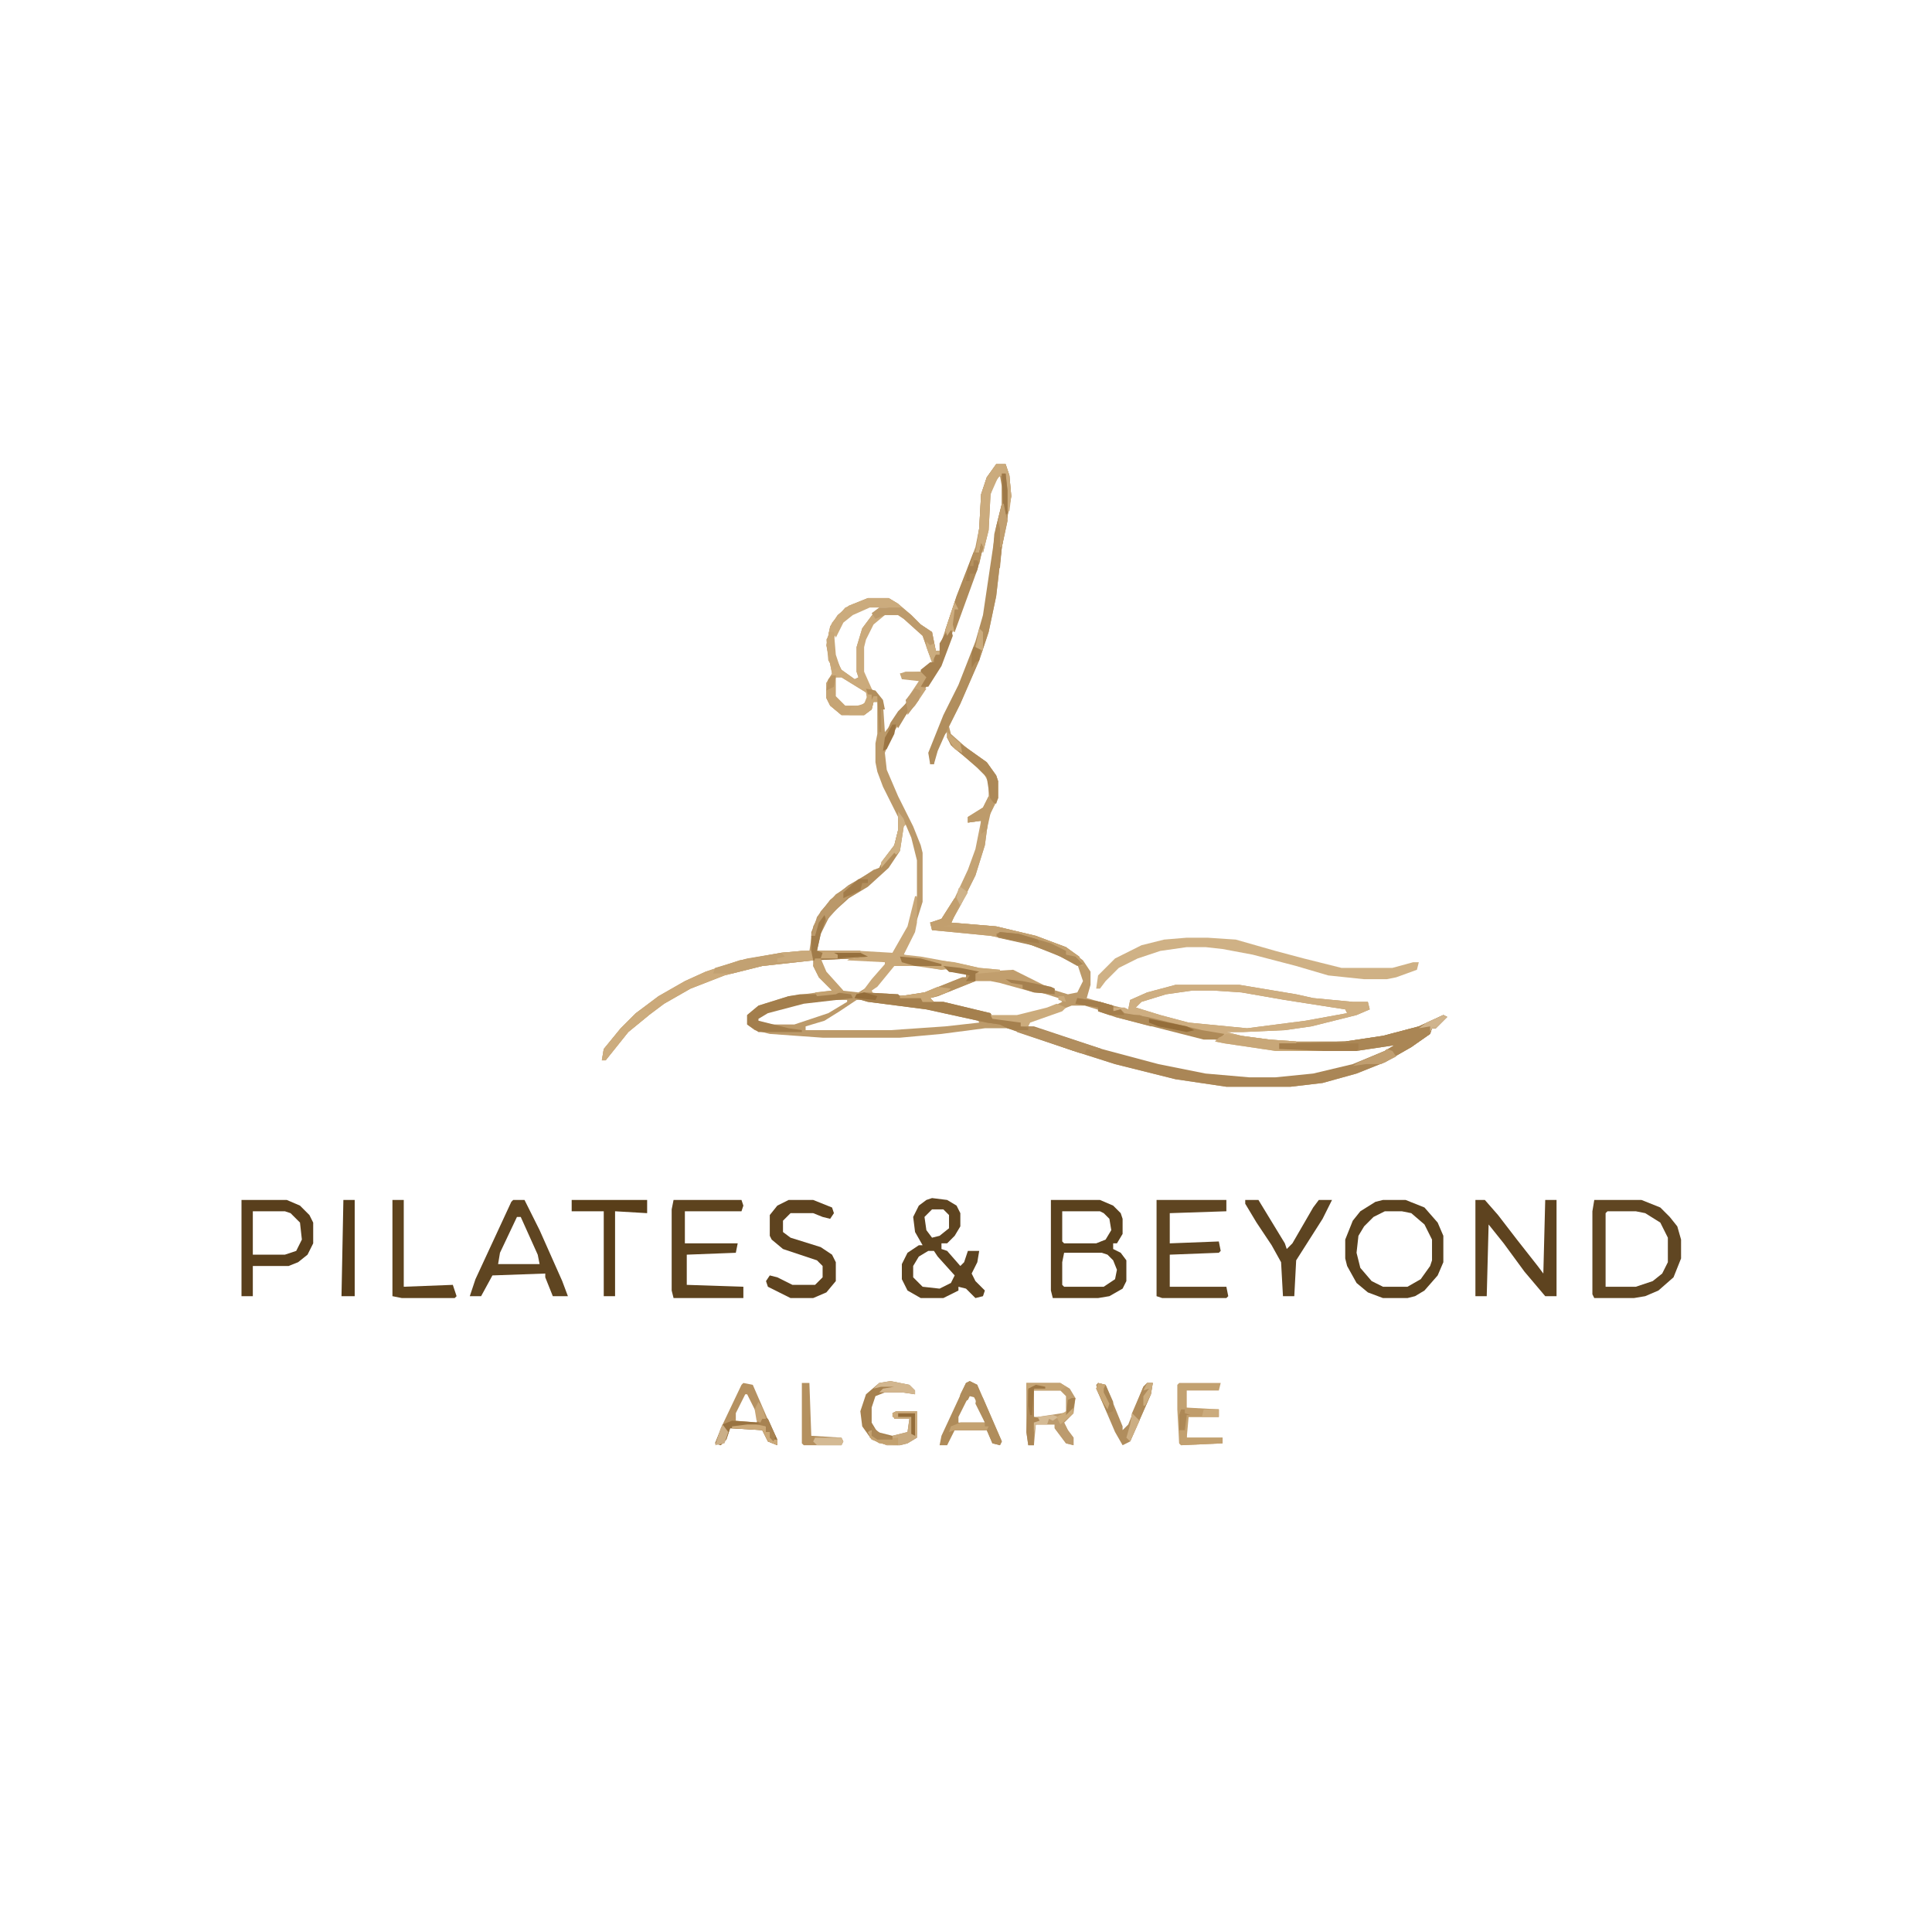 <?xml version="1.0" encoding="UTF-8"?>
<svg version="1.1" viewBox="0 0 1024 1024" width="1024" height="1024" xmlns="http://www.w3.org/2000/svg">
<path transform="translate(528,246)" d="m0 0h5l2 6 1 11-3 16-2 11-3 26-4 19-5 15-10 23-6 12 1 4 9 8 10 7 5 7 1 3v9l-5 10-2 15-5 16-8 16-5 9 24 2 21 5 16 6 9 7 4 6v7l-2 7 14 4 8 2 1-5 9-4 15-4h34l30 5 9 2 21 2h8l1 4-7 3-24 6-14 2-22 1h-9l8 2 15 2 14 1h26l20-3 19-5 13-6 2 1-6 6h-2l-1 3-10 7-14 8-15 6-18 5-17 2h-34l-27-4-32-8-22-7-35-12h-12l-23 3-22 2h-41l-28-2-8-2-4-3v-5l6-5 16-5 23-3-7-7-3-6v-3l-27 3-20 5-18 7-14 8-8 6-11 9-12 15h-2l1-6 9-11 8-8 12-9 14-8 11-5 18-6 22-4 15-1 2-13 4-8 8-9 14-9 6-4 3-1 2-4 6-8 2-8v-7l-8-16-3-8-1-5v-10l1-5v-17h-2l-1 4-4 3h-12l-6-5-2-4v-8l3-5-3-15 2-10 4-6 6-5 10-4h11l5 3 7 6 5 5 6 4 2 10h2l1-5 8-24 10-26 2-10 1-18 3-9zm1 5-3 5-2 6-1 19-3 12-11 31-9 24-5 10-8 12-8 10-6 9-4 10 1 9 6 14 8 16 4 10 1 4v26l-5 16-5 10v2l13 3 18 3 9 2 18 1 16 8 13 4 5-1 3-6-3-9-9-5-15-6-22-5-31-3-1-3h5l8-11 8-17 4-11 2-10v-5l-7 1v-3l6-2 5-6 1-3v-7l-3-6-12-10-5-4-3-7-3 3-3 7-1 7h-2l1-9 8-19 10-21 6-16 4-14 4-27 3-20 3-12v-9l-2-7zm-68 70-9 4-6 5-4 8v9l4 8 7 5 2-1-1-3v-13l3-10 6-8 3-2 6-1v-1zm8 4-7 6-4 8-1 4v13l4 8 6 7 1 2 1 15 4-5 4-6 8-11 3-6-10-1-1-2 11-1 6-5-1-6-4-9-10-9-3-2zm-26 34-1 3v7l4 5 2 1h8l4-3-1-5-13-8zm36 78-1 1-2 13-6 9-10 9-10 6-10 9-4 6-2 5-1 9 28 1 12 1 6-9 5-12 2-10v-19l-3-12-3-7zm-44 71 1 5 7 9 3 3 9 1 5-3 9-11v-3l-20-1zm39 3-10 12-3 3 2 1 22 1 9-3 18-7v-2l-19-4-8-1zm43 8-25 10 3 2 34 8h10l16-4 8-4-2-2-19-6-17-4zm115 6-14 2-13 4-3 3 13 4 15 4 31 3 31-4 22-4-1-2-32-5-23-4-15-1zm-197 5-13 2-15 4-6 4 1 2 5 1h14l18-6 10-6v-1zm19 0-9 6-8 5-10 3v2h45l29-2 18-2-1-2-27-6-31-4zm114 3-18 7-6 2 1 2 36 12 28 8 30 6 23 2h14l20-2 21-5 17-7 7-4-4-1-18 3h-43l-27-4-19-4-39-10-16-5z" fill="#BC9A6A"/>
<path transform="translate(458,526)" d="m0 0 18 1 1 1h12v3h11l25 6 1 2 16 2-1 3h7l36 12 30 8 25 5 23 2h14l20-2 21-5 17-7 5-3-20 3h-18l-23-1v-3l35-1 20-3 19-5 13-6 2 1-6 6h-2l-1 3-10 7-14 8-15 6-18 5-17 2h-34l-27-4-32-8-22-7-35-12-4-2-7-1-32-7-31-4-7-2 1-2z" fill="#AA8656"/>
<path transform="translate(623,522)" d="m0 0h34l30 5 9 2 21 2h8l1 4-7 3-24 6-14 2-22 1h-9l8 2 15 2 14 1v1l-8 1 2 1 20 1v1h-25l-27-4-5-1 4-3-24-5-20-5-8-1-4-2h-2v-2h6l2 1 1-5 9-4zm9 3-14 2-13 4-3 3 13 4 15 4 31 3 31-4 22-4-1-2-32-5-23-4-15-1z" fill="#CEAE81"/>
<path transform="translate(557,636)" d="m0 0h26l7 3 4 4 1 3v8l-3 5h-2v3l4 2 3 4v11l-2 4-7 4-6 1h-24l-1-4zm6 6v16l1 1h17l5-2 3-5-1-6-3-3-2-1zm1 22-1 5v12l1 1h21l6-4 1-5-2-5-3-3-3-1z" fill="#5A411D"/>
<path transform="translate(845,636)" d="m0 0h25l10 4 5 5 4 5 2 7v10l-4 10-8 7-7 3-6 1h-21l-1-2v-44zm7 6-1 1v39h16l9-3 5-4 3-6v-13l-4-8-8-5-5-1z" fill="#604622"/>
<path transform="translate(782,636)" d="m0 0h5l7 8 10 13 11 14 3 4 1-39h6v51h-6l-11-13-11-15-8-10-1 38h-6z" fill="#5E431F"/>
<path transform="translate(494,635)" d="m0 0 8 1 5 3 2 4v7l-3 5-4 4h-3v3l3 1 7 8 2-2 2-6h6l-1 6-3 6 2 4 5 5-1 3-4 1-5-5-4-1v2l-8 4h-12l-7-4-3-6v-8l3-6 6-4h2l-4-7-1-8 3-6 4-3zm0 6-4 4 1 7 3 4 4-1 5-4v-7l-3-3zm-2 22-5 3-3 5v6l5 5 9 1 6-3 2-4-9-10-2-3z" fill="#5E4420"/>
<path transform="translate(733,636)" d="m0 0h12l10 4 7 8 3 7v14l-3 7-7 8-5 3-4 1h-13l-8-3-6-5-5-9-1-4v-10l4-10 4-5 8-5zm1 6-6 3-5 5-3 5-1 9 2 8 6 7 6 3h13l7-4 5-7 1-3v-11l-4-8-7-6-5-1z" fill="#5B421E"/>
<path transform="translate(528,246)" d="m0 0h5l2 6 1 11-3 16-2 11-3 26-4 19-5 15-10 23-8 16-4 9-2 7h-2l-1-6 8-20 8-16 9-23 4-14 4-27 3-20 3-12v-9l-1-6-3 4-2 6-1 19-3 12-1-4-1 4h-2l2-13 1-18 3-9z" fill="#B18E5D"/>
<path transform="translate(613,636)" d="m0 0h37v6l-30 1v16l26-1 1 5-1 1-26 1v17h30l1 5-1 1h-34l-3-1z" fill="#5F4521"/>
<path transform="translate(502,388)" d="m0 0 7 6 14 10 5 7 1 3v9l-5 10-2 15-5 16-8 16-5 9 24 2 21 5 16 6 7 5 2 5-4-1-12-6-14-5-19-4-31-3-1-4 6-2 7-11 7-15 4-11 3-15-7 1v-3l8-5 3-6v-7l-3-6-16-13-3-5z" fill="#C4A374"/>
<path transform="translate(357,636)" d="m0 0h36l1 3-1 3h-30v17h28l-1 5-26 1v16l30 1v6h-37l-1-4v-43z" fill="#5D431E"/>
<path transform="translate(460,317)" d="m0 0h11l5 3 7 6 5 5 6 4 2 10h2v2h-2l-2 4-5-14-10-9-3-2h-7l-6 5-4 8-1 4v13l4 9-2 1v2l5 1v3h-2l-1 4-4 3h-12l-6-5-2-4v-8l3-5-3-15 2-10 4-6 6-5zm1 4-9 4-6 5-4 8v9l4 8 7 5 2-1-1-3v-13l3-10 6-8 3-2 6-1v-1zm-18 38-1 3v7l4 5 2 1h8l4-3-1-5-13-8z" fill="#CBAA7B"/>
<path transform="translate(272,636)" d="m0 0h6l8 16 12 27 3 8h-8l-4-10v-2l-28 1-6 11h-6l3-9 19-41zm2 9-9 19-1 6h22l-1-5-9-20z" fill="#5F4521"/>
<path transform="translate(629,497)" d="m0 0h11l15 1 21 6 15 4 20 5h27l11-3h3l-1 4-11 4-5 1h-12l-19-2-17-5-23-6-16-3-9-1h-10l-14 2-12 4-10 5-7 7-3 4h-2l1-7 9-9 14-7 12-3z" fill="#CFB185"/>
<path transform="translate(128,636)" d="m0 0h24l7 3 5 5 2 4v11l-3 6-5 4-5 2h-19v16h-6zm6 6v23h17l6-2 3-6-1-9-5-5-3-1z" fill="#593F1C"/>
<path transform="translate(418,636)" d="m0 0h13l10 4 1 3-2 3-4-1-5-2h-12l-4 4v6l4 3 16 5 6 4 2 4v10l-5 6-7 3h-12l-12-6-1-3 2-3 4 1 8 4h12l4-4v-6l-3-3-18-6-6-5-1-2v-11l4-5z" fill="#5E431F"/>
<path transform="translate(660,636)" d="m0 0h7l14 23 1 3 3-3 11-19 3-4h7l-5 10-14 22-1 19h-6l-1-18-5-9-8-12-6-10z" fill="#5D4421"/>
<path transform="translate(425,504)" d="m0 0h5l1 5-27 3-20 5-18 7-14 8-8 6-11 9-12 15h-2l1-6 9-11 8-8 12-9 14-8 11-5 18-6 22-4z" fill="#CBA97A"/>
<path transform="translate(303,636)" d="m0 0h40v7l-17-1v45h-6v-45h-17z" fill="#593E19"/>
<path transform="translate(765,538)" d="m0 0 2 1-6 6h-2l-1 3-10 7-14 8-5 1-12 1 3-2 14-6 5-3-20 3h-18l-23-1v-3l35-1 20-3 19-5z" fill="#AA8655"/>
<path transform="translate(208,636)" d="m0 0h6v46l26-1 2 6-1 1h-28l-5-1z" fill="#5E431D"/>
<path transform="translate(476,430)" d="m0 0 3 4 1 3-1 1-2 13-6 9-11 10-10 6-10 9-5 10-2 9h23v2l4 1-8 1-21 1-3-3h2v-12l4-9 6-8 10-8 12-7 4-2 2-4 6-8 2-8z" fill="#B28E5D"/>
<path transform="translate(485,475)" d="m0 0h1v10 4l-1 5-6 12 9 1 22 4 9 2 11 1v1l-11 1-13-3-7 1-14-2h-11l-9 11-3 2 1 2h-7l6-8 7-8v-1l-20-1 3-2 4-1v-2l17 1 8-14z" fill="#C9A879"/>
<path transform="translate(508,474)" d="m0 0 1 4-3 7-2 4 24 2 21 5 16 6 7 5 2 5-4-1-12-6-14-5-19-4-31-3-1-4 6-2 7-11h2z" fill="#C3A171"/>
<path transform="translate(472,732)" d="m0 0 10 2 3 3v2l-7-1h-9l-5 2-2 6v8l3 5 8 2 8-2 1-7h-8l-1-3 2-1h11v14l-5 3-4 1h-7l-8-3-5-7-1-8 3-9 7-6z" fill="#A6814F"/>
<path transform="translate(500,512)" d="m0 0 9 1 12 2 16-1 16 8 6 2v3l-11-1-18-5-5-1h-8l-20 8-4 1 2 2h-6l-1-2h-11v-1l13-2 20-8h2v-2l-9-1z" fill="#C19E6D"/>
<path transform="translate(458,526)" d="m0 0 18 1 1 1h12v3h11l25 6 1 2 16 2-1 3 5 1-2 2-10-2-4-2-7-1-32-7-31-4-7-2 1-2z" fill="#A5804E"/>
<path transform="translate(544,733)" d="m0 0h18l5 3 3 5-1 8-5 5 2 4 3 4v4l-4-1-6-8v-2h-10l-1 11h-3l-1-7zm4 4v14h10l6-2 1-1v-8l-3-3z" fill="#BE9D6F"/>
<path transform="translate(394,733)" d="m0 0 5 1 10 23 3 6v3l-5-2-3-6-17-1-2 6-3 3-3-1 4-10 10-21zm1 6-5 10v4l11 1 1-3-6-12z" fill="#B59161"/>
<path transform="translate(625,733)" d="m0 0h22l-1 4h-17v10h17v4h-16l-1 11h19v3l-22 1-1-1-1-18v-13z" fill="#C2A171"/>
<path transform="translate(514,732)" d="m0 0 4 2 13 30-1 2-4-1-3-7h-17l-4 8h-4l1-5 13-28zm0 7-6 12v3h14l-2-6-4-8z" fill="#AF8B59"/>
<path transform="translate(182,636)" d="m0 0h6v51h-7z" fill="#563C19"/>
<path transform="translate(443,526)" d="m0 0 8 1 1 2-26 3-19 5-5 3v1l16 4 7 1v1h-23l-6-4v-5l6-5 16-5 6-1h10z" fill="#A37E4C"/>
<path transform="translate(582,733)" d="m0 0 4 1 9 22v2l3-3 8-20 2-2h3l-1 6-11 25-4 2-4-7-9-21-1-4z" fill="#B08D5D"/>
<path transform="translate(571,529)" d="m0 0 12 2 7 2v3l4-1 2 2 12 2 29 7 12 2-3 3h-8l-47-12-9-3v-2l-12-2z" fill="#AE8A58"/>
<path transform="translate(528,246)" d="m0 0h5l2 6 1 11-1 8h-1l-1-11v-9l-4 2-4 9-1 19-3 12-1-4-1 4h-2l2-13 1-18 3-9z" fill="#CBAB7D"/>
<path transform="translate(425,504)" d="m0 0h5l1 5-27 3-16 4h-10l1-3 17-5 18-3z" fill="#C2A172"/>
<path transform="translate(425,733)" d="m0 0h4l1 28 16 1 1 2-1 2h-20l-1-1z" fill="#B4905F"/>
<path transform="translate(520,288)" d="m0 0 1 2-3 12-12 33-2-1-2 3-1-3 6-18 9-23h3z" fill="#AF8B5A"/>
<path transform="translate(650,548)" d="m0 0 23 3 14 1v1l-8 1 2 1 20 1v1h-25l-27-4-5-1 2-2z" fill="#C8A778"/>
<path transform="translate(502,388)" d="m0 0 7 6 14 10 5 7 1 3v9l-1 3-3-1-2-13-5-5-8-7-6-5-2-4z" fill="#AD8958"/>
<path transform="translate(441,358)" d="m0 0h2v11l5 5h8l3-2 1-4 5 1v3h-2l-1 4-4 3h-12l-6-5-2-4v-8z" fill="#C6A474"/>
<path transform="translate(460,317)" d="m0 0h11l5 3 1 2h-16l-9 4-5 4-4 8-1-3-3 1 2-6 7-8z" fill="#CBAB7D"/>
<path transform="translate(437,484)" d="m0 0 1 2-3 9-2 9h23v2l4 1-8 1-21 1-3-3h2v-10h2l1-7z" fill="#A07B49"/>
<path transform="translate(466,322)" d="m0 0h12l5 4 5 5 6 4 2 10h2v2h-2l-2 4-5-14-10-9-3-2h-7l-5 2-2-3z" fill="#BD9B6C"/>
<path transform="translate(475,748)" d="m0 0h11v14l-5 3-4 1h-7l-8-3-2-4 2-1 2 3 1 2h8v-2l8-2 1-7h-8l-1-3z" fill="#C8AA7F"/>
<path transform="translate(545,544)" d="m0 0 5 1 34 11-4 1-4-1-1 2 4 1-7-1-33-11v-1h6z" fill="#B18E5F"/>
<path transform="translate(500,512)" d="m0 0 9 1 10 2-2 1v4l-20 8-4 1 2 2h-6l-1-2h-11v-1l13-2 20-8h2v-2l-9-1z" fill="#B4905E"/>
<path transform="translate(403,751)" d="m0 0 4 1 5 11v3l-5-2-3-6-17-1-2 6-3 3-3-1 4-10 5-2 15 1z" fill="#997341"/>
<path transform="translate(518,737)" d="m0 0 3 4 10 23-1 2-4-1-3-7h-17l-3 1 1-3 5-2h13l-5-10z" fill="#B08D5C"/>
<path transform="translate(504,333)" d="m0 0 1 4-6 16-7 11h-4l2-6h-2v-3l5-4h2v-5l3 1v-6l3-5z" fill="#A68150"/>
<path transform="translate(530,494)" d="m0 0 10 1 17 5 8 4v2l5 1 4 4-3 1-9-5-15-6-18-4-1-2z" fill="#AC8958"/>
<path transform="translate(531,251)" d="m0 0h2l1 9v16l-3 14-1 11h-1l-1-6-2 1 1-13 4-16z" fill="#B18D5C"/>
<path transform="translate(678,553)" d="m0 0h42v3l-1 1h-18l-23-1z" fill="#A47E4C"/>
<path transform="translate(561,528)" d="m0 0h3l1 3-4-1zm1 3m-2 1 5 2-2 2-17 6-1 2h-4v-2l-15-2-1-2h14l16-4z" fill="#CBAB7C"/>
<path transform="translate(341,535)" d="m0 0 3 1v2l-11 9-12 15h-2l1-6 9-11 8-8z" fill="#CCAC7E"/>
<path transform="translate(626,747)" d="m0 0h2v2l3 1h-2v12h19v3l-22 1-1-1v-15z" fill="#C2A06F"/>
<path transform="translate(568,746)" d="m0 0 1 3-5 5 2 4 3 4v4l-4-1-6-8v-2h-10l-1 4v-5l3-1-1-2 13-2 4-1z" fill="#BC9B6E"/>
<path transform="translate(549,734)" d="m0 0 5 1v1h-6v15l6 2v1h-6v12h-3l-1-7 1-23z" fill="#AC8756"/>
<path transform="translate(480,356)" d="m0 0h8l3 3-3 5 3 1-6 9-5 5 1-6v-3l6-9-9-1-1-3z" fill="#C6A576"/>
<path transform="translate(608,733)" d="m0 0h3l-1 6-11 25-2-2 2-7 1-6 6-14z" fill="#AF8B5A"/>
<path transform="translate(508,474)" d="m0 0 1 4-3 7-2 5-4 1 10 1 1 2-17-1-1-4 6-2 7-11h2z" fill="#C29F6E"/>
<path transform="translate(450,469)" d="m0 0 2 1-5 5 4-1-5 5-8 9-1-3-3 4-2 7h-2l3-10 7-9z" fill="#BA9869"/>
<path transform="translate(432,508)" d="m0 0h3l3 7 9 10-4 2-10 1-1-2 9-1-7-7-3-6z" fill="#C3A170"/>
<path transform="translate(524,422)" d="m0 0 3 4-2 5-2 9-3 2v-7l-7 1v-3l8-5z" fill="#BD9B6B"/>
<path transform="translate(433,504)" d="m0 0h23v2l4 1-8 1h-17l1-3z" fill="#C7A574"/>
<path transform="translate(571,529)" d="m0 0 12 2 7 2v3l4-1 2 3h-8l-6-2v-2l-12-2z" fill="#A47E4C"/>
<path transform="translate(488,508)" d="m0 0 18 2 13 3 11 1v1l-11 1-13-3-7 1-6-1 3-2-8-2z" fill="#CAA978"/>
<path transform="translate(533,519)" d="m0 0 9 1 15 3 2 1v3l-11-1-6-2v-2l-6-1z" fill="#A5804F"/>
<path transform="translate(460,368)" d="m0 0 5 1v3h-2l-1 4-4 3h-8l1-4 7-2z" fill="#C9A878"/>
<path transform="translate(628,746)" d="m0 0 18 1v4h-16l-2-2z" fill="#C09D6C"/>
<path transform="translate(425,504)" d="m0 0h5l1 5-19 1v-2l4-1-2-2z" fill="#C9A97B"/>
<path transform="translate(582,733)" d="m0 0 4 1 4 9v5l-3 1-6-13z" fill="#A98656"/>
<path transform="translate(735,556)" d="m0 0 3 1 2 3-8 4h-8l-7 1 3-2 14-6z" fill="#C09E70"/>
<path transform="translate(440,335)" d="m0 0h2l1 12 2 6-3 2-3-5-1-11z" fill="#C8A778"/>
<path transform="translate(497,523)" d="m0 0 7 1-2 2-9 3 2 2h-6l-1-2h-11v-1l13-2z" fill="#C9A776"/>
<path transform="translate(514,732)" d="m0 0 4 2v7l-4-1-1 2-5 2 1-5 3-6z" fill="#AF8C5C"/>
<path transform="translate(472,732)" d="m0 0 10 2 3 3v2l-7-1h-12l2-2 6-1h-7l-4 1 3-3z" fill="#D2B68F"/>
<path transform="translate(476,430)" d="m0 0 3 4 1 3-1 1-2 13-2 2-1-1-7 8v-3l7-9 2-8z" fill="#CEB083"/>
<path transform="translate(544,733)" d="m0 0h18l3 2-3 2h-14l1-2-5 2z" fill="#C5A474"/>
<path transform="translate(520,288)" d="m0 0 1 2-3 12-1 2h-3v4h-2l1-7 3-8h3z" fill="#A78252"/>
<path transform="translate(530,494)" d="m0 0 10 1 10 3 1 2-16-2-7-2z" fill="#A5804E"/>
<path transform="translate(481,372)" d="m0 0 1 4-6 10-1-2-5 4 2-5 4-6z" fill="#B18E5E"/>
<path transform="translate(432,762)" d="m0 0h14l1 2-1 2h-13l-2-2z" fill="#D4BA94"/>
<path transform="translate(591,538)" d="m0 0h13l5 2v2l5 1-4 1-19-5z" fill="#AF8B59"/>
<path transform="translate(509,754)" d="m0 0h13v2h2l-1 2h-17l-3 1 1-3z" fill="#C4A271"/>
<path transform="translate(477,507)" d="m0 0 11 1 11 3v1h-14l-7-2z" fill="#9E7845"/>
<path transform="translate(459,365)" d="m0 0 5 1 4 5 1 5h-2v12h-1l-1-19h-2l-1 2v-3h-2z" fill="#B28E5C"/>
<path transform="translate(485,365)" d="m0 0 3 1-1 5-6 8v-3l-1-5z" fill="#BD9B6D"/>
<path transform="translate(500,512)" d="m0 0 9 1 10 2-2 1v4h-5l2-3-11-2z" fill="#9D7846"/>
<path transform="translate(455,466)" d="m0 0h5v2h-3l-1 4-9 4v-3z" fill="#A27C4A"/>
<path transform="translate(609,540)" d="m0 0 20 4 4 2-4 1-15-3-5-2z" fill="#946D3A"/>
<path transform="translate(396,755)" d="m0 0h8l2 1v3h2l2 4h2v3l-5-2-3-6-16-1v-1z" fill="#CBA979"/>
<path transform="translate(531,251)" d="m0 0h2l1 9v12l-2 2z" fill="#9D7848"/>
<path transform="translate(461,758)" d="m0 0 3 3 1 2 11-1v4l-10-1-5-3z" fill="#C3A16F"/>
<path transform="translate(531,267)" d="m0 0h1l1 5 1 4-3 14h-1v-10l-1-4z" fill="#C19F70"/>
<path transform="translate(765,538)" d="m0 0 2 1-6 6h-2l-1 2v-3l-6 1 4-3z" fill="#D0B48D"/>
<path transform="translate(473,384)" d="m0 0h2l-1 5-4 8-2 1 1-7z" fill="#9C7543"/>
<path transform="translate(403,751)" d="m0 0 4 1 4 9-1 3-2-2v-3h-2v-3l-5-1 2-1z" fill="#A78251"/>
<path transform="translate(383,755)" d="m0 0 3 4-2 6-5 1 3-9z" fill="#CBAF88"/>
<path transform="translate(442,505)" d="m0 0h14l4 2-16 1v-2z" fill="#96703D"/>
<path transform="translate(476,749)" d="m0 0h9v12l-2-1v-9h-7z" fill="#946D3A"/>
<path transform="translate(626,747)" d="m0 0h2v2l3 1h-2l-1 8h-3v-8z" fill="#AD8856"/>
<path transform="translate(549,734)" d="m0 0 5 1v1h-6l-1 14h-1l-1-5v-9z" fill="#9D7744"/>
<path transform="translate(506,319)" d="m0 0 2 4h-2l-1 8 1 4-2-1-2 3-1-3z" fill="#CCAC7E"/>
<path transform="translate(600,749)" d="m0 0 4 4-5 11-2-2 2-7z" fill="#CCAE83"/>
<path transform="translate(519,342)" d="m0 0h1l-1 8-2 1-2 3v-8l1-3z" fill="#A5804D"/>
<path transform="translate(638,747)" d="m0 0h8v4h-9z" fill="#CBAB7D"/>
<path transform="translate(502,388)" d="m0 0 7 6 1 5-4-2-4-6z" fill="#C8A675"/>
<path transform="translate(558,750)" d="m0 0 3 1-3 2-2-1-1 3h-6l-1 4v-5l3-1-1-2z" fill="#D5BB95"/>
<path transform="translate(582,733)" d="m0 0 4 1-1 2v2l3 6-1 3-2-3-4-8z" fill="#C8A675"/>
<path transform="translate(475,748)" d="m0 0h11v12h-1v-11h-9v3l-3-1v-2z" fill="#CBAA7B"/>
<path transform="translate(402,743)" d="m0 0 2 3 2 6h-2l-1 2-2-1-1-6z" fill="#C6A475"/>
<path transform="translate(458,526)" d="m0 0 7 2-1 2-11-1 1-2z" fill="#946D3A"/>
<path transform="translate(520,288)" d="m0 0 1 2-2 9-1-2h-2v3h-2l2-7h3z" fill="#B5915F"/>
<path transform="translate(462,756)" d="m0 0 5 4 6 2v1h-8l-3-2z" fill="#AB8756"/>
<path transform="translate(568,746)" d="m0 0 1 3-7 6-2-4 5-3h2z" fill="#CBAB7B"/>
<path transform="translate(608,733)" d="m0 0h3l-1 6-3 6h-1v-5l3-4-3 1z" fill="#CBAC7E"/>
<path transform="translate(491,340)" d="m0 0 2 2 2-1 1 4h2v2h-2l-2 4-3-8z" fill="#CBAC7E"/>
<path transform="translate(509,470)" d="m0 0 4 3-4 7-2-4 1-5z" fill="#CFB38B"/>
<path transform="translate(519,333)" d="m0 0 2 2v10l-4-2z" fill="#CBAB7C"/>
<path transform="translate(568,741)" d="m0 0h2l-1 5-4 4 1-8z" fill="#A68251"/>
<path transform="translate(441,358)" d="m0 0h2l-1 6-4 2 1-6z" fill="#B99564"/>
</svg>
